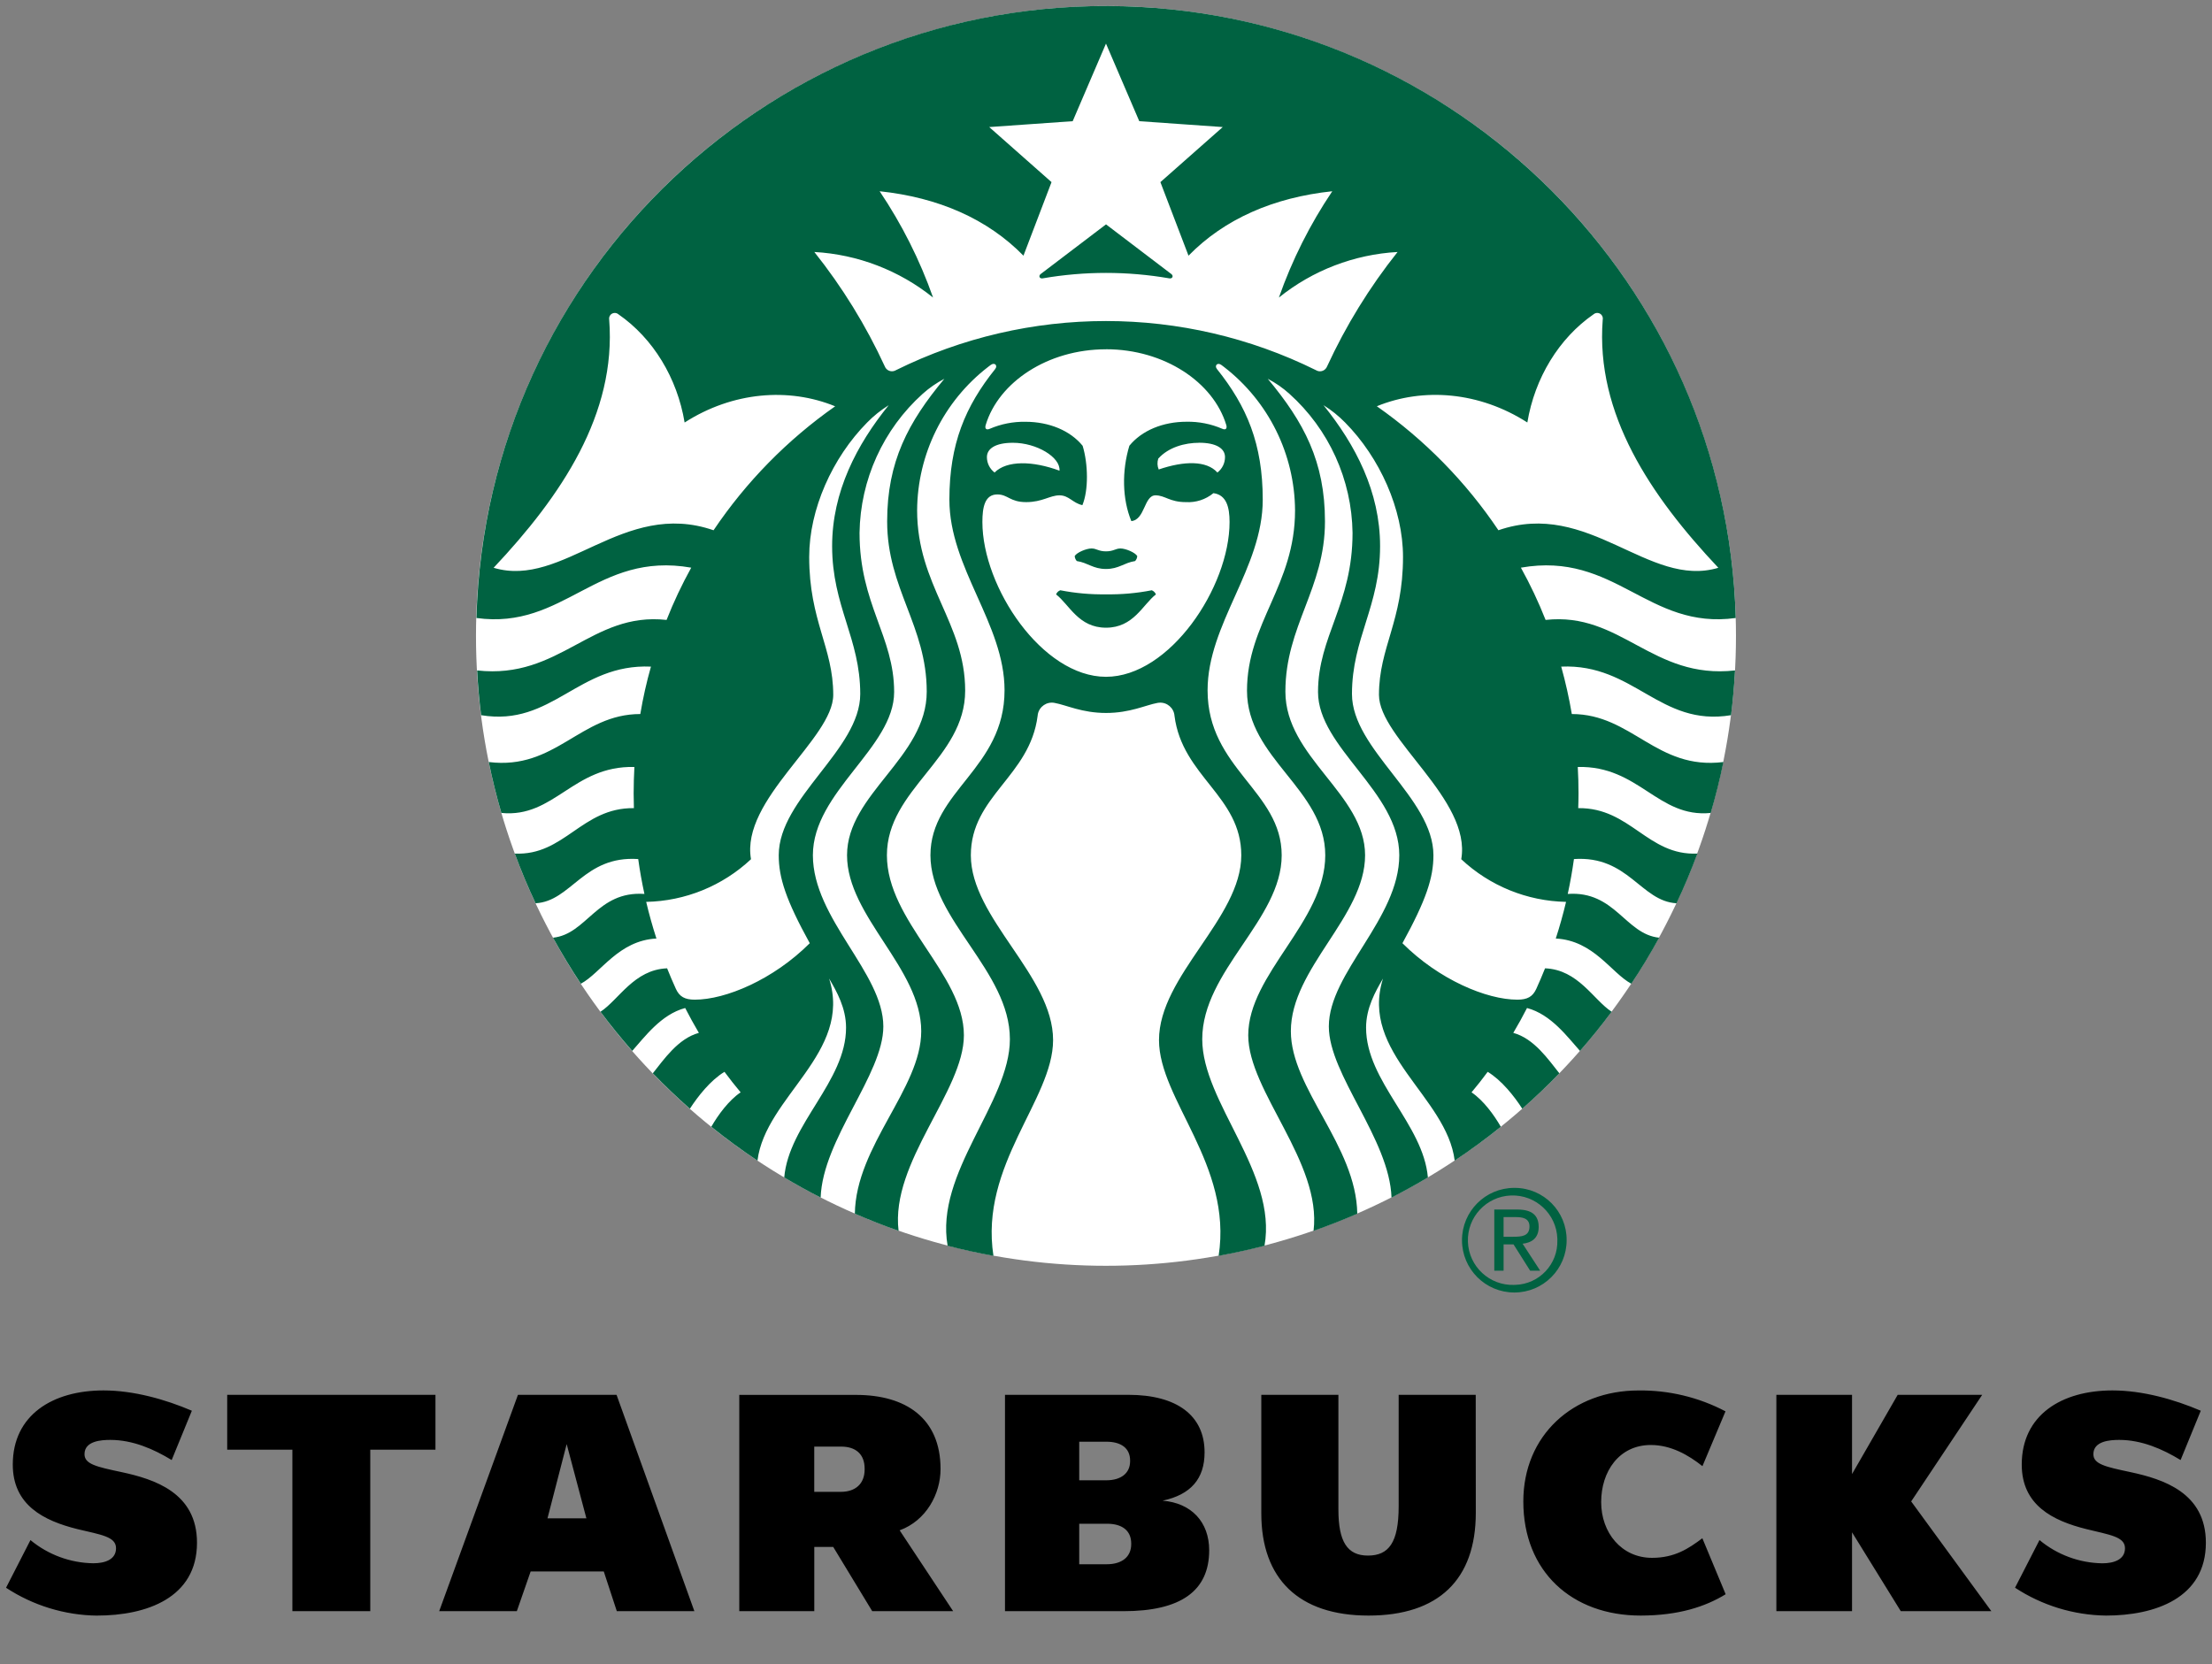 <?xml version="1.0" encoding="UTF-8"?>
<svg id="Layer_1" data-name="Layer 1" xmlns="http://www.w3.org/2000/svg" viewBox="0 0 538.19 405">
  <rect x="0" y="0" width="538.19" height="405" fill="#808080" stroke="none"/>
  <defs>
    <style>
      .cls-1 {
        fill: #006241;
      }

      .cls-2 {
        fill: #fff;
      }
    </style>
  </defs>
  <g>
    <circle class="cls-2" cx="269.09" cy="154.75" r="153.28"/>
    <path class="cls-1" d="M284.51,67.74c-10.2-1.77-20.63-1.77-30.83,0-.76.13-1.07-.61-.47-1.06.53-.39,15.89-12.08,15.89-12.08,0,0,15.36,11.69,15.88,12.08.6.44.3,1.19-.46,1.06ZM257.97,143.64c-.47.18-.84.54-1.02,1.01,3.22,2.48,5.44,8.1,12.15,8.1s8.93-5.62,12.14-8.1c-.18-.46-.55-.83-1.01-1.01-3.66.72-7.39,1.05-11.12.99-3.73.06-7.46-.27-11.13-.99h0ZM269.09,134.17c-1.86,0-2.28-.71-3.54-.7-1.21,0-3.57.96-4.07,1.85.03.45.21.87.51,1.21,2.73.42,3.95,1.93,7.1,1.93s4.38-1.51,7.09-1.93c.31-.33.49-.76.52-1.21-.51-.89-2.86-1.85-4.07-1.85-1.26,0-1.68.7-3.54.7ZM422.14,163.15c-.2,3.67-.52,7.3-.97,10.89-17.35,2.88-23.56-12.59-41.32-11.82,1.06,3.8,1.92,7.65,2.58,11.54,14.67,0,20.58,13.7,36.88,11.68-.85,4.19-1.88,8.32-3.08,12.39-12.89,1.27-17.43-11.54-32.35-11.19.12,2.13.18,4.27.18,6.44,0,1.2-.03,2.4-.07,3.58,12.72-.15,16.86,11.61,28.99,11.06-1.52,4.12-3.21,8.15-5.07,12.09-8.71-.48-11.71-11.65-24.96-10.76-.4,2.86-.9,5.7-1.51,8.49,11.53-.81,14,9.8,22.24,10.65-2.1,3.84-4.35,7.58-6.77,11.2-4.89-2.61-9.12-10.51-18.38-11,.95-2.93,1.78-5.9,2.5-8.92-9.49-.19-18.58-3.89-25.5-10.38,2.54-14.54-20.02-29.35-20.02-40,0-11.56,5.85-17.96,5.85-33.56,0-11.58-5.62-24.13-14.09-32.71-1.58-1.61-3.34-3.03-5.26-4.22,7.78,9.63,13.77,21.06,13.77,34.29,0,14.69-6.84,22.44-6.84,35.99s19.82,25.28,19.82,39.24c0,5.5-1.76,10.87-7.54,21.41,8.9,8.89,20.49,13.74,27.97,13.74,2.43,0,3.73-.73,4.6-2.64.75-1.65,1.46-3.31,2.13-4.99,8.05.32,11.74,7.64,16.2,10.57-2.44,3.28-5,6.45-7.7,9.53-2.99-3.32-7.01-8.89-12.89-10.44-1.05,2.05-2.16,4.07-3.34,6.05,5.06,1.37,8.53,6.49,11.21,9.84-2.89,3-5.9,5.87-9.02,8.62-1.95-3.04-5.01-6.91-8.42-8.98-1.26,1.71-2.56,3.37-3.93,4.99,2.91,1.97,5.47,5.5,7.13,8.38-3.61,2.91-7.35,5.66-11.23,8.24-1.91-15.57-23.17-26.24-17.44-44.31-1.87,3.18-4.12,7.18-4.12,11.96,0,13.08,13.92,23.45,15.04,36.45-2.89,1.72-5.84,3.35-8.85,4.89-.5-14.29-15.25-29.9-15.25-41.64,0-13.08,17.14-26.22,17.14-41.67s-19.77-26.15-19.77-39.72,8.4-21.36,8.4-38.74c-.18-12.94-5.76-25.21-15.39-33.85-1.59-1.43-3.35-2.65-5.24-3.63,8.82,10.57,13.92,20.17,13.92,34.71,0,16.34-9.63,25.41-9.63,41.42s19.39,24.91,19.39,39.82-18.06,27.5-18.06,42.82c0,13.94,15.92,27.87,16.16,44.41-3.49,1.52-7.04,2.91-10.64,4.17,2.03-16.72-15.89-33.96-15.89-47.59,0-14.91,18.74-27.72,18.74-43.8s-19.04-23.56-19.04-40.06,11.69-25.64,11.69-43.87c-.08-13.67-6.45-26.54-17.27-34.9-.22-.17-.42-.33-.65-.49-.96-.72-1.76.15-1.07,1,7.25,9.06,11.13,18.22,11.13,31.78,0,16.67-13.42,30.22-13.42,46.39,0,19.06,18.03,24.52,18.03,40.15s-19.33,28.14-19.33,44.75c0,15.4,18.3,32.49,15.15,50.27-3.67.95-7.39,1.76-11.16,2.45,3.43-22.13-14.51-38.03-14.51-52.5,0-15.68,20.02-29.66,20.02-44.97,0-14.44-14.37-19.16-16.25-33.95-.15-1.91-1.82-3.34-3.73-3.19-.13.01-.26.03-.39.05-2.92.53-6.66,2.45-12.53,2.45s-9.61-1.92-12.54-2.45c-1.88-.36-3.69.87-4.06,2.75-.02.13-.04.26-.05.39-1.88,14.79-16.25,19.51-16.25,33.95,0,15.32,20.01,29.29,20.01,44.97,0,14.47-17.94,30.37-14.51,52.5-3.77-.68-7.48-1.5-11.15-2.45-3.14-17.78,15.15-34.87,15.15-50.27,0-16.61-19.33-29.11-19.33-44.76s18.03-21.09,18.03-40.15c0-16.17-13.42-29.71-13.42-46.39,0-13.56,3.88-22.72,11.14-31.78.68-.85-.11-1.71-1.08-1-.22.16-.43.32-.65.49-10.82,8.36-17.18,21.23-17.26,34.9,0,18.23,11.69,27.37,11.69,43.87s-19.04,23.98-19.04,40.06,18.73,28.89,18.73,43.8c0,13.64-17.91,30.88-15.89,47.59-3.6-1.26-7.14-2.65-10.64-4.17.24-16.54,16.15-30.47,16.15-44.41,0-15.32-18.05-27.9-18.05-42.82s19.39-23.81,19.39-39.81-9.63-25.08-9.63-41.42c0-14.54,5.11-24.14,13.92-34.71-1.9.99-3.66,2.21-5.25,3.63-9.62,8.65-15.2,20.92-15.39,33.85,0,17.38,8.42,25.18,8.42,38.74s-19.77,24.27-19.77,39.72,17.14,28.59,17.14,41.67c0,11.73-14.75,27.35-15.25,41.64-3.01-1.54-5.96-3.17-8.86-4.89,1.11-13,15.04-23.37,15.04-36.45,0-4.78-2.25-8.77-4.12-11.96,5.73,18.07-15.52,28.74-17.43,44.31-3.87-2.58-7.62-5.33-11.24-8.24,1.67-2.89,4.23-6.41,7.14-8.38-1.36-1.62-2.67-3.29-3.93-4.99-3.42,2.07-6.46,5.95-8.42,8.98-3.12-2.75-6.13-5.63-9.02-8.62,2.69-3.35,6.15-8.47,11.21-9.84-1.17-1.98-2.28-4-3.33-6.05-5.89,1.55-9.9,7.12-12.89,10.44-2.69-3.08-5.27-6.25-7.72-9.53,4.47-2.93,8.15-10.25,16.21-10.57.67,1.68,1.38,3.34,2.13,4.99.87,1.91,2.18,2.64,4.6,2.64,7.49,0,19.08-4.85,27.98-13.74-5.8-10.54-7.55-15.91-7.55-21.41,0-13.96,19.83-25.7,19.83-39.24s-6.84-21.31-6.84-35.99c0-13.23,5.98-24.66,13.77-34.29-1.91,1.2-3.68,2.61-5.25,4.22-8.48,8.58-14.1,21.13-14.1,32.71,0,15.59,5.85,22,5.85,33.56,0,10.65-22.56,25.46-20.01,40-6.92,6.49-16.01,10.19-25.5,10.38.71,3.03,1.55,6,2.49,8.92-9.26.49-13.51,8.39-18.39,11-2.4-3.63-4.66-7.37-6.77-11.2,8.24-.85,10.72-11.45,22.24-10.65-.61-2.81-1.12-5.64-1.51-8.49-13.25-.89-16.26,10.28-24.97,10.76-1.85-3.94-3.54-7.97-5.06-12.09,12.12.56,16.26-11.21,28.98-11.06-.04-1.19-.06-2.39-.06-3.58,0-2.16.07-4.31.18-6.44-14.92-.35-19.46,12.47-32.36,11.19-1.19-4.07-2.21-8.2-3.07-12.39,16.29,2.02,22.2-11.68,36.87-11.68.65-3.89,1.51-7.74,2.59-11.54-17.77-.77-23.98,14.69-41.32,11.82-.46-3.62-.78-7.25-.97-10.89,20.17,2.26,27.73-14.32,46.09-12.29,1.72-4.37,3.73-8.62,6-12.72-23.02-4.04-30.84,15.2-52.26,12.25C118.28,65.77,188.83-.88,273.45,1.53c81.23,2.31,146.55,67.62,148.86,148.86-21.43,2.95-29.25-16.29-52.27-12.25,2.28,4.11,4.29,8.36,6.01,12.72,18.37-2.03,25.92,14.55,46.09,12.29ZM203.19,98.87c-11.28-4.62-24.94-3.55-36.62,3.95-1.8-10.86-7.68-20.5-16.08-26.32-.57-.5-1.44-.45-1.95.12-.28.32-.4.76-.32,1.18,1.78,22.94-11.63,42.86-28.12,60.37,17,5.11,31.47-16.77,53.51-9.13,7.93-11.79,17.96-22.01,29.59-30.17ZM269.09,85c-14.23,0-26.15,8.05-29.27,18.44-.24.8.08,1.31,1.01.9,2.73-1.17,5.67-1.75,8.64-1.7,5.8,0,10.92,2.14,13.94,5.84,1.35,4.42,1.46,10.81-.06,14.45-2.39-.53-3.25-2.39-5.58-2.39s-4.14,1.65-8.1,1.65-4.42-1.87-7.02-1.87c-3.06,0-3.63,3.15-3.63,6.71,0,15.85,14.57,37.67,30.07,37.67s30.07-21.82,30.07-37.67c0-3.56-.73-6.6-3.93-7.02-1.88,1.55-4.28,2.33-6.71,2.18-3.96,0-5.05-1.65-7.38-1.65-2.81,0-2.53,5.94-5.88,6.27-2.22-5.36-2.33-12.22-.48-18.34,3.02-3.7,8.14-5.84,13.94-5.84,2.97-.05,5.91.53,8.63,1.7.92.42,1.25-.1,1.01-.9-3.13-10.4-15.04-18.44-29.27-18.44ZM291.74,107.75c-3.41,0-7.41,1.05-9.93,3.85-.28.87-.25,1.81.11,2.65,6.19-2.12,11.65-2.2,14.28.74,1.17-.9,1.85-2.29,1.85-3.76,0-2.07-2.09-3.49-6.31-3.49h0ZM241.98,114.99c2.98-2.99,9.27-2.86,15.8-.45.28-3.25-5.53-6.79-11.34-6.79-4.23,0-6.32,1.42-6.32,3.49,0,1.47.69,2.86,1.87,3.75h0ZM340.04,61.32c-10.55.59-20.65,4.46-28.88,11.09,3.21-9.14,7.58-17.84,12.99-25.87-14.29,1.51-26.25,6.75-34.98,15.68l-6.84-17.9,15.17-13.4-20.31-1.43-8.1-18.88-8.1,18.88-20.31,1.43,15.16,13.4-6.83,17.9c-8.73-8.93-20.69-14.17-34.99-15.68,5.41,8.04,9.78,16.73,13,25.87-8.24-6.62-18.34-10.5-28.89-11.09,6.81,8.55,12.57,17.9,17.14,27.83.37.96,1.44,1.45,2.41,1.08.11-.04.23-.1.33-.16,32.19-15.93,69.97-15.93,102.15,0,.87.55,2.01.29,2.56-.58.07-.11.12-.22.17-.33,4.57-9.93,10.33-19.28,17.14-27.83h0ZM364.56,129.04c22.05-7.64,36.52,14.24,53.52,9.13-16.49-17.5-29.9-37.43-28.13-60.37.15-.74-.32-1.47-1.06-1.62-.42-.09-.86.03-1.18.31-8.4,5.82-14.29,15.46-16.1,26.32-11.68-7.5-25.33-8.57-36.62-3.95,11.63,8.15,21.66,18.38,29.58,30.17Z"/>
    <g>
      <path class="cls-1" d="M370.45,302.66c2.22-.24,3.92-1.37,3.92-4.08,0-2.84-1.66-4.24-5.18-4.24h-5.62v14.88h2.26v-6.4h2.42l4.04,6.4h2.44l-4.28-6.57ZM368.17,300.97h-2.34v-4.79h2.97c1.55,0,3.33.23,3.33,2.28,0,2.4-1.95,2.5-3.96,2.5h0Z"/>
      <path class="cls-1" d="M368.43,289.07c-7.03,0-12.73,5.71-12.72,12.74,0,7.03,5.71,12.73,12.74,12.72,7.03,0,12.73-5.71,12.72-12.74h0c.05-6.98-5.58-12.68-12.56-12.72-.06,0-.12,0-.18,0ZM368.43,312.68c-6.01.22-11.06-4.47-11.28-10.48s4.47-11.06,10.48-11.28,11.06,4.47,11.28,10.48c0,.13,0,.26,0,.39.19,5.82-4.37,10.69-10.2,10.88-.1,0-.19,0-.29,0Z"/>
    </g>
  </g>
  <path d="M359.07,368.14c0,16.29-9.1,25.01-26.1,25.01s-26.09-8.96-26.09-24.86v-28.86h18.76v27.95c0,7.73,2.13,11.17,7.18,11.17s7.48-3.12,7.48-11.96v-27.16h18.75l.02,28.71ZM90.09,352.78v39.3h-18.95v-39.3h-15.86v-13.35h50.67v13.35h-15.86ZM137.87,351.44l-4.66,18.04h9.46l-4.79-18.04ZM150.07,392.07l-3.17-9.66h-17.79l-3.36,9.66h-18.89l19.16-52.64h23.99l18.93,52.64h-18.86ZM419.87,387.98l-5.68-13.65c-3.36,2.53-6.75,4.77-12.24,4.77-7.43,0-12.38-6.12-12.38-13.57s4.36-13.89,12.09-13.89c4.89,0,9.14,2.43,12.55,5.15l5.61-13.34c-6.52-3.43-13.79-5.17-21.16-5.08-15.92,0-28.03,10.89-28.03,27.01,0,17.01,11.77,27.77,28.56,27.77,9.23-.02,15.73-2.16,20.67-5.19ZM462.47,392.08l-11.86-19.19v19.19h-18.41v-52.65h18.41v19.28l11.11-19.28h20.56l-17.28,25.94,19.5,26.7h-22.03ZM23.62,393.15c11.94,0,24.31-4.25,24.31-17.73,0-12.14-10.31-15.46-18.39-17.19-6.07-1.29-8.98-1.93-8.98-4.36,0-3.22,4.09-3.47,6.28-3.47,5.46,0,10.55,2.23,14.93,4.9l4.91-12c-6.44-2.76-14.17-4.94-21.49-4.94-12.38,0-22.08,5.98-22.08,18.04,0,9.86,7.49,13.66,15.74,15.71,5.75,1.38,9.38,1.82,9.38,4.65s-2.81,3.66-5.52,3.66c-5.59-.08-10.99-2.07-15.3-5.64l-5.94,11.6c6.58,4.32,14.26,6.68,22.14,6.78ZM512.39,393.15c11.94,0,24.31-4.25,24.31-17.73,0-12.14-10.31-15.46-18.39-17.19-6.07-1.29-8.98-1.93-8.98-4.36,0-3.22,4.1-3.47,6.29-3.47,5.46,0,10.55,2.23,14.93,4.9l4.91-12c-6.44-2.76-14.17-4.94-21.48-4.94-12.38,0-22.08,5.98-22.08,18.04,0,9.86,7.49,13.66,15.74,15.71,5.71,1.41,9.38,1.84,9.38,4.66s-2.81,3.66-5.52,3.66c-5.59-.09-10.98-2.08-15.28-5.66l-5.95,11.6c6.58,4.32,14.25,6.67,22.12,6.78h0ZM218.9,372.4c6.44-2.36,9.94-8.83,9.94-14.91,0-12.42-8.5-18.04-20.56-18.04h-28.41v52.62h18.25v-15.62h4.61l9.48,15.62h19.69l-13.02-19.68ZM210.37,357.58c0,3.45-2.18,5.46-5.8,5.46h-6.46v-11.01h6.55c3.47,0,5.71,1.77,5.71,5.38v.17ZM282.87,365.19c6.85-1.47,10.21-5.32,10.21-11.76,0-8.96-6.71-14-18.54-14h-30.02v52.65h28.83c13.92,0,20.85-4.9,20.85-14.82,0-6.89-4.34-11.51-11.33-12.07ZM262.58,350.84h6.61c3.5,0,5.77,1.51,5.77,4.59v.14c0,2.94-2.2,4.66-5.83,4.66h-6.55v-9.38ZM275.23,375.76c0,3.1-2.25,4.9-5.96,4.9h-6.69v-9.86h6.76c3.58,0,5.89,1.58,5.89,4.83v.14Z"/>
</svg>